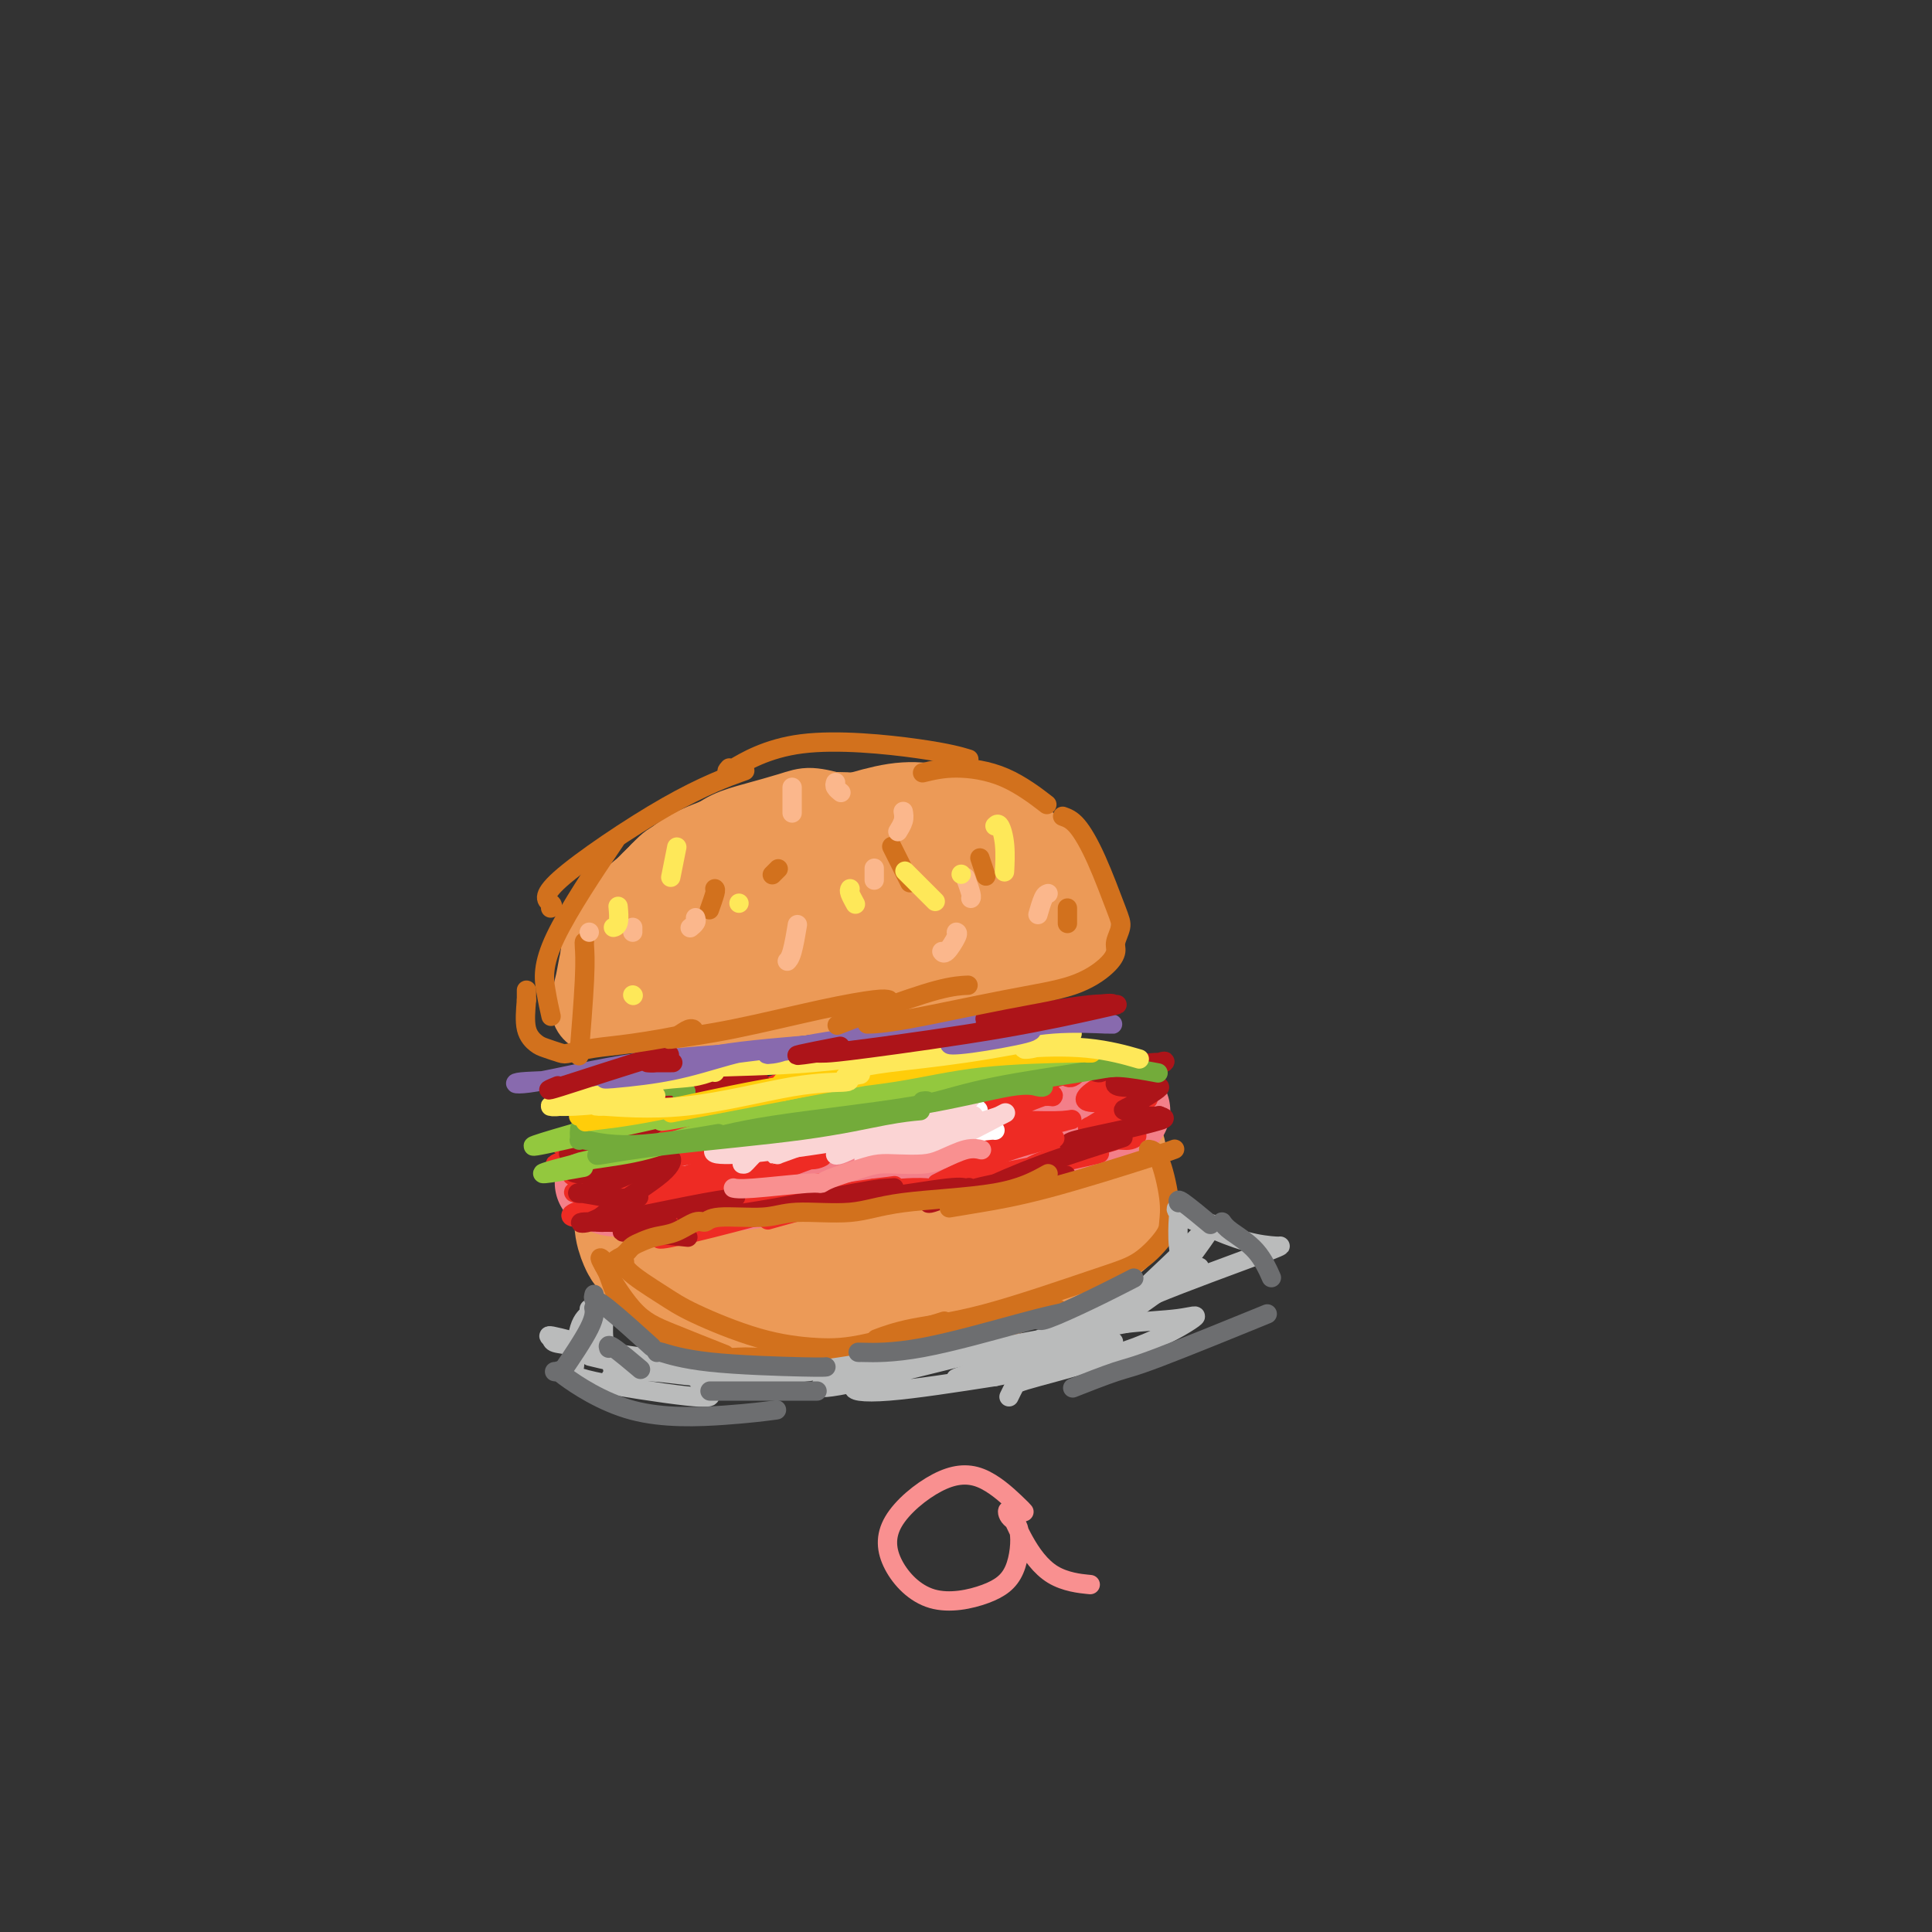 <svg viewBox='0 0 400 400' version='1.1' xmlns='http://www.w3.org/2000/svg' xmlns:xlink='http://www.w3.org/1999/xlink'><rect x="0" y="0" width="400" height="400" fill="#333333" stroke="none"/><g fill='none' stroke='rgb(236,154,87)' stroke-width='12' stroke-linecap='round' stroke-linejoin='round'><path d='M123,211c-0.029,0.297 -0.058,0.594 0,0c0.058,-0.594 0.204,-2.079 0,-3c-0.204,-0.921 -0.759,-1.279 -1,-3c-0.241,-1.721 -0.167,-4.804 0,-7c0.167,-2.196 0.426,-3.505 1,-5c0.574,-1.495 1.461,-3.177 3,-5c1.539,-1.823 3.730,-3.786 5,-5c1.270,-1.214 1.620,-1.677 3,-3c1.380,-1.323 3.790,-3.506 6,-5c2.210,-1.494 4.219,-2.299 6,-3c1.781,-0.701 3.332,-1.299 5,-2c1.668,-0.701 3.452,-1.506 6,-2c2.548,-0.494 5.858,-0.679 8,-1c2.142,-0.321 3.115,-0.779 5,-1c1.885,-0.221 4.681,-0.206 7,0c2.319,0.206 4.159,0.603 6,1'/><path d='M183,167c5.355,0.132 5.741,0.963 7,2c1.259,1.037 3.391,2.280 5,3c1.609,0.720 2.696,0.916 4,2c1.304,1.084 2.825,3.056 4,4c1.175,0.944 2.002,0.861 3,2c0.998,1.139 2.166,3.501 3,5c0.834,1.499 1.334,2.134 2,3c0.666,0.866 1.498,1.961 2,3c0.502,1.039 0.675,2.022 1,3c0.325,0.978 0.802,1.951 1,3c0.198,1.049 0.117,2.175 0,3c-0.117,0.825 -0.272,1.351 -1,2c-0.728,0.649 -2.030,1.421 -4,2c-1.970,0.579 -4.607,0.963 -8,1c-3.393,0.037 -7.541,-0.275 -11,0c-3.459,0.275 -6.230,1.138 -9,2'/><path d='M182,207c-6.667,0.643 -9.334,0.750 -12,1c-2.666,0.250 -5.331,0.641 -8,1c-2.669,0.359 -5.340,0.684 -8,1c-2.660,0.316 -5.307,0.621 -8,1c-2.693,0.379 -5.432,0.832 -8,1c-2.568,0.168 -4.966,0.052 -7,0c-2.034,-0.052 -3.705,-0.040 -5,0c-1.295,0.040 -2.215,0.107 -3,0c-0.785,-0.107 -1.433,-0.387 -2,-1c-0.567,-0.613 -1.051,-1.557 -1,-3c0.051,-1.443 0.638,-3.385 1,-5c0.362,-1.615 0.500,-2.902 1,-5c0.500,-2.098 1.361,-5.006 2,-7c0.639,-1.994 1.057,-3.075 2,-4c0.943,-0.925 2.412,-1.693 4,-3c1.588,-1.307 3.294,-3.154 5,-5'/><path d='M135,179c2.306,-2.396 2.570,-2.385 4,-3c1.430,-0.615 4.025,-1.854 6,-3c1.975,-1.146 3.329,-2.198 5,-3c1.671,-0.802 3.661,-1.353 6,-2c2.339,-0.647 5.029,-1.390 7,-2c1.971,-0.610 3.223,-1.087 5,-1c1.777,0.087 4.079,0.739 5,1c0.921,0.261 0.460,0.130 0,0'/></g>
<g fill='none' stroke='rgb(236,154,87)' stroke-width='28' stroke-linecap='round' stroke-linejoin='round'><path d='M135,198c0.227,0.095 0.453,0.189 0,0c-0.453,-0.189 -1.586,-0.662 -2,-1c-0.414,-0.338 -0.110,-0.541 0,-1c0.110,-0.459 0.025,-1.173 0,-2c-0.025,-0.827 0.011,-1.766 1,-3c0.989,-1.234 2.930,-2.764 5,-4c2.070,-1.236 4.270,-2.177 6,-3c1.730,-0.823 2.990,-1.527 5,-2c2.010,-0.473 4.768,-0.715 7,-1c2.232,-0.285 3.937,-0.613 6,-1c2.063,-0.387 4.484,-0.834 7,-1c2.516,-0.166 5.127,-0.053 7,0c1.873,0.053 3.007,0.045 5,0c1.993,-0.045 4.844,-0.128 7,0c2.156,0.128 3.616,0.465 5,1c1.384,0.535 2.692,1.267 4,2'/><path d='M198,182c5.075,0.826 3.762,1.390 4,2c0.238,0.610 2.026,1.266 3,2c0.974,0.734 1.133,1.544 1,2c-0.133,0.456 -0.558,0.556 -2,1c-1.442,0.444 -3.900,1.232 -8,2c-4.100,0.768 -9.843,1.515 -14,2c-4.157,0.485 -6.728,0.708 -10,1c-3.272,0.292 -7.245,0.652 -10,1c-2.755,0.348 -4.294,0.682 -6,1c-1.706,0.318 -3.581,0.619 -5,1c-1.419,0.381 -2.383,0.842 -3,1c-0.617,0.158 -0.887,0.011 -1,0c-0.113,-0.011 -0.069,0.112 0,0c0.069,-0.112 0.163,-0.461 4,-1c3.837,-0.539 11.419,-1.270 19,-2'/><path d='M170,195c4.639,-0.691 5.238,-0.920 8,-1c2.762,-0.080 7.689,-0.012 12,0c4.311,0.012 8.006,-0.033 11,0c2.994,0.033 5.286,0.145 7,0c1.714,-0.145 2.850,-0.545 4,-1c1.150,-0.455 2.314,-0.963 3,-1c0.686,-0.037 0.893,0.398 1,0c0.107,-0.398 0.113,-1.629 0,-3c-0.113,-1.371 -0.346,-2.882 -1,-4c-0.654,-1.118 -1.731,-1.844 -3,-3c-1.269,-1.156 -2.731,-2.742 -4,-4c-1.269,-1.258 -2.346,-2.188 -4,-3c-1.654,-0.812 -3.887,-1.506 -6,-2c-2.113,-0.494 -4.107,-0.787 -6,-1c-1.893,-0.213 -3.684,-0.347 -6,0c-2.316,0.347 -5.158,1.173 -8,2'/><path d='M178,174c-3.315,0.681 -4.604,1.383 -7,2c-2.396,0.617 -5.901,1.148 -9,2c-3.099,0.852 -5.794,2.024 -8,3c-2.206,0.976 -3.925,1.756 -6,3c-2.075,1.244 -4.507,2.954 -6,4c-1.493,1.046 -2.046,1.430 -3,2c-0.954,0.570 -2.307,1.328 -3,2c-0.693,0.672 -0.725,1.258 -1,2c-0.275,0.742 -0.793,1.641 -1,2c-0.207,0.359 -0.104,0.180 0,0'/><path d='M145,242c-0.145,-0.002 -0.290,-0.005 0,0c0.290,0.005 1.014,0.016 2,0c0.986,-0.016 2.235,-0.060 4,0c1.765,0.060 4.046,0.224 6,0c1.954,-0.224 3.581,-0.835 5,-1c1.419,-0.165 2.629,0.114 5,0c2.371,-0.114 5.901,-0.623 9,-1c3.099,-0.377 5.765,-0.622 8,-1c2.235,-0.378 4.037,-0.889 6,-1c1.963,-0.111 4.087,0.177 6,0c1.913,-0.177 3.616,-0.821 5,-1c1.384,-0.179 2.450,0.106 4,0c1.550,-0.106 3.586,-0.602 5,-1c1.414,-0.398 2.207,-0.699 3,-1'/><path d='M213,235c11.045,-1.309 4.658,-1.083 3,-1c-1.658,0.083 1.412,0.023 3,0c1.588,-0.023 1.693,-0.011 2,0c0.307,0.011 0.816,0.019 1,0c0.184,-0.019 0.044,-0.067 0,0c-0.044,0.067 0.008,0.249 -5,1c-5.008,0.751 -15.076,2.071 -22,3c-6.924,0.929 -10.705,1.468 -15,2c-4.295,0.532 -9.105,1.057 -14,2c-4.895,0.943 -9.875,2.305 -13,3c-3.125,0.695 -4.394,0.722 -6,1c-1.606,0.278 -3.548,0.806 -5,1c-1.452,0.194 -2.415,0.056 -3,0c-0.585,-0.056 -0.793,-0.028 -1,0'/><path d='M138,247c-12.912,2.007 -3.191,0.525 0,0c3.191,-0.525 -0.146,-0.091 -1,0c-0.854,0.091 0.777,-0.159 1,0c0.223,0.159 -0.962,0.728 2,0c2.962,-0.728 10.070,-2.754 18,-4c7.930,-1.246 16.682,-1.711 23,-2c6.318,-0.289 10.200,-0.403 15,-1c4.800,-0.597 10.516,-1.677 14,-2c3.484,-0.323 4.736,0.110 6,0c1.264,-0.110 2.539,-0.762 3,-1c0.461,-0.238 0.109,-0.061 0,0c-0.109,0.061 0.026,0.005 0,0c-0.026,-0.005 -0.213,0.040 0,0c0.213,-0.040 0.827,-0.165 1,0c0.173,0.165 -0.093,0.618 0,1c0.093,0.382 0.547,0.691 1,1'/><path d='M221,239c12.817,-0.801 3.359,1.195 0,2c-3.359,0.805 -0.620,0.418 0,1c0.620,0.582 -0.879,2.134 -2,3c-1.121,0.866 -1.864,1.048 -4,2c-2.136,0.952 -5.664,2.675 -9,4c-3.336,1.325 -6.480,2.251 -11,3c-4.520,0.749 -10.418,1.321 -16,2c-5.582,0.679 -10.850,1.465 -15,2c-4.150,0.535 -7.182,0.819 -10,1c-2.818,0.181 -5.423,0.258 -7,0c-1.577,-0.258 -2.125,-0.853 -3,-1c-0.875,-0.147 -2.077,0.154 -3,0c-0.923,-0.154 -1.567,-0.763 -2,-1c-0.433,-0.237 -0.655,-0.102 -1,0c-0.345,0.102 -0.813,0.172 -1,0c-0.187,-0.172 -0.094,-0.586 0,-1'/><path d='M137,256c-2.869,-0.412 -1.543,0.057 -1,0c0.543,-0.057 0.303,-0.642 0,-1c-0.303,-0.358 -0.669,-0.491 -1,-1c-0.331,-0.509 -0.625,-1.396 -1,-2c-0.375,-0.604 -0.829,-0.925 -1,-1c-0.171,-0.075 -0.059,0.097 0,0c0.059,-0.097 0.064,-0.464 0,0c-0.064,0.464 -0.198,1.758 0,3c0.198,1.242 0.727,2.432 1,3c0.273,0.568 0.290,0.513 1,1c0.710,0.487 2.114,1.516 3,2c0.886,0.484 1.253,0.424 5,0c3.747,-0.424 10.873,-1.212 18,-2'/><path d='M161,258c7.432,-0.953 14.512,-2.336 20,-3c5.488,-0.664 9.386,-0.608 14,-1c4.614,-0.392 9.946,-1.232 13,-2c3.054,-0.768 3.830,-1.462 5,-2c1.170,-0.538 2.733,-0.918 4,-1c1.267,-0.082 2.237,0.133 3,0c0.763,-0.133 1.318,-0.616 2,-1c0.682,-0.384 1.489,-0.670 2,-1c0.511,-0.330 0.725,-0.704 1,-1c0.275,-0.296 0.609,-0.515 1,-1c0.391,-0.485 0.837,-1.235 1,-2c0.163,-0.765 0.044,-1.545 0,-2c-0.044,-0.455 -0.012,-0.584 0,-1c0.012,-0.416 0.003,-1.119 0,-1c-0.003,0.119 -0.002,1.059 0,2'/><path d='M227,241c1.308,-0.643 1.077,1.749 1,3c-0.077,1.251 -0.001,1.359 0,2c0.001,0.641 -0.073,1.813 0,3c0.073,1.187 0.293,2.387 0,3c-0.293,0.613 -1.098,0.639 -2,1c-0.902,0.361 -1.902,1.058 -3,2c-1.098,0.942 -2.294,2.131 -4,3c-1.706,0.869 -3.924,1.420 -7,2c-3.076,0.580 -7.012,1.189 -11,2c-3.988,0.811 -8.027,1.825 -13,3c-4.973,1.175 -10.880,2.512 -15,3c-4.120,0.488 -6.455,0.128 -9,0c-2.545,-0.128 -5.301,-0.024 -7,0c-1.699,0.024 -2.342,-0.032 -3,0c-0.658,0.032 -1.331,0.152 -2,0c-0.669,-0.152 -1.335,-0.576 -2,-1'/><path d='M150,267c-3.916,-0.347 -2.205,-0.716 -2,-1c0.205,-0.284 -1.097,-0.484 -2,-1c-0.903,-0.516 -1.408,-1.350 -2,-2c-0.592,-0.650 -1.272,-1.116 -2,-2c-0.728,-0.884 -1.503,-2.184 -2,-3c-0.497,-0.816 -0.717,-1.147 -1,-2c-0.283,-0.853 -0.628,-2.227 -1,-3c-0.372,-0.773 -0.770,-0.945 -1,-1c-0.230,-0.055 -0.292,0.008 0,0c0.292,-0.008 0.938,-0.086 1,0c0.062,0.086 -0.460,0.335 2,0c2.460,-0.335 7.902,-1.256 15,-2c7.098,-0.744 15.851,-1.313 22,-2c6.149,-0.687 9.694,-1.493 14,-2c4.306,-0.507 9.373,-0.716 13,-1c3.627,-0.284 5.813,-0.642 8,-1'/><path d='M212,244c11.822,-1.409 4.375,-0.430 2,0c-2.375,0.430 0.320,0.311 2,0c1.680,-0.311 2.344,-0.815 3,-1c0.656,-0.185 1.303,-0.051 2,0c0.697,0.051 1.445,0.020 2,0c0.555,-0.020 0.919,-0.028 1,0c0.081,0.028 -0.120,0.093 0,0c0.120,-0.093 0.562,-0.344 1,0c0.438,0.344 0.873,1.285 1,2c0.127,0.715 -0.055,1.205 0,2c0.055,0.795 0.347,1.894 0,3c-0.347,1.106 -1.333,2.219 -2,3c-0.667,0.781 -1.014,1.230 -2,2c-0.986,0.770 -2.612,1.861 -7,4c-4.388,2.139 -11.540,5.325 -17,7c-5.460,1.675 -9.230,1.837 -13,2'/><path d='M185,268c-6.951,1.619 -9.327,1.166 -11,1c-1.673,-0.166 -2.643,-0.045 -3,0c-0.357,0.045 -0.102,0.013 0,0c0.102,-0.013 0.051,-0.006 0,0'/></g>
<g fill='none' stroke='rgb(243,127,137)' stroke-width='20' stroke-linecap='round' stroke-linejoin='round'><path d='M222,232c-0.205,-0.103 -0.411,-0.207 -1,0c-0.589,0.207 -1.563,0.724 -3,1c-1.437,0.276 -3.337,0.313 -7,1c-3.663,0.687 -9.087,2.026 -13,3c-3.913,0.974 -6.313,1.584 -10,2c-3.687,0.416 -8.659,0.637 -13,1c-4.341,0.363 -8.050,0.867 -11,1c-2.950,0.133 -5.140,-0.106 -8,0c-2.860,0.106 -6.391,0.556 -9,1c-2.609,0.444 -4.297,0.882 -6,1c-1.703,0.118 -3.420,-0.084 -5,0c-1.580,0.084 -3.023,0.452 -2,0c1.023,-0.452 4.511,-1.726 8,-3'/><path d='M142,240c2.294,-0.538 5.030,-0.381 10,-1c4.970,-0.619 12.176,-2.012 17,-3c4.824,-0.988 7.267,-1.570 11,-2c3.733,-0.430 8.755,-0.706 12,-1c3.245,-0.294 4.713,-0.604 6,-1c1.287,-0.396 2.391,-0.877 4,-1c1.609,-0.123 3.721,0.110 5,0c1.279,-0.110 1.725,-0.565 3,-1c1.275,-0.435 3.381,-0.850 5,-1c1.619,-0.150 2.753,-0.036 4,0c1.247,0.036 2.609,-0.006 4,0c1.391,0.006 2.812,0.060 4,0c1.188,-0.060 2.143,-0.232 3,0c0.857,0.232 1.615,0.870 2,1c0.385,0.130 0.396,-0.249 0,0c-0.396,0.249 -1.198,1.124 -2,2'/><path d='M230,232c-1.646,0.970 -5.761,1.894 -11,3c-5.239,1.106 -11.603,2.394 -16,3c-4.397,0.606 -6.828,0.530 -11,1c-4.172,0.470 -10.085,1.485 -14,2c-3.915,0.515 -5.831,0.530 -9,1c-3.169,0.470 -7.592,1.395 -11,2c-3.408,0.605 -5.802,0.890 -8,1c-2.198,0.110 -4.201,0.045 -6,0c-1.799,-0.045 -3.395,-0.071 -5,0c-1.605,0.071 -3.218,0.240 -4,0c-0.782,-0.240 -0.731,-0.890 -1,-1c-0.269,-0.110 -0.857,0.319 -1,0c-0.143,-0.319 0.157,-1.384 0,-2c-0.157,-0.616 -0.773,-0.781 -1,-1c-0.227,-0.219 -0.065,-0.491 1,-1c1.065,-0.509 3.032,-1.254 5,-2'/><path d='M138,238c2.389,-1.211 5.861,-2.237 10,-3c4.139,-0.763 8.943,-1.261 14,-2c5.057,-0.739 10.366,-1.718 14,-2c3.634,-0.282 5.592,0.135 9,0c3.408,-0.135 8.265,-0.821 11,-1c2.735,-0.179 3.349,0.148 5,0c1.651,-0.148 4.340,-0.772 6,-1c1.660,-0.228 2.290,-0.061 3,0c0.710,0.061 1.499,0.017 2,0c0.501,-0.017 0.714,-0.008 1,0c0.286,0.008 0.646,0.013 1,0c0.354,-0.013 0.703,-0.045 1,0c0.297,0.045 0.541,0.166 1,0c0.459,-0.166 1.131,-0.619 0,0c-1.131,0.619 -4.066,2.309 -7,4'/><path d='M209,233c-3.476,1.384 -8.665,2.844 -15,4c-6.335,1.156 -13.816,2.007 -19,3c-5.184,0.993 -8.071,2.127 -12,3c-3.929,0.873 -8.900,1.484 -13,2c-4.100,0.516 -7.328,0.938 -9,1c-1.672,0.062 -1.786,-0.236 -3,0c-1.214,0.236 -3.527,1.005 -5,1c-1.473,-0.005 -2.108,-0.786 -3,-1c-0.892,-0.214 -2.043,0.139 -3,0c-0.957,-0.139 -1.719,-0.768 -2,-1c-0.281,-0.232 -0.080,-0.066 0,0c0.080,0.066 0.040,0.033 0,0'/></g>
<g fill='none' stroke='rgb(238,43,36)' stroke-width='4' stroke-linecap='round' stroke-linejoin='round'><path d='M165,224c-0.521,0.124 -1.041,0.248 -1,0c0.041,-0.248 0.644,-0.868 -2,0c-2.644,0.868 -8.536,3.224 -13,5c-4.464,1.776 -7.499,2.973 -10,4c-2.501,1.027 -4.466,1.883 -5,2c-0.534,0.117 0.365,-0.506 3,-1c2.635,-0.494 7.007,-0.858 12,-2c4.993,-1.142 10.608,-3.060 13,-4c2.392,-0.940 1.562,-0.901 1,-1c-0.562,-0.099 -0.856,-0.335 -6,1c-5.144,1.335 -15.137,4.240 -21,6c-5.863,1.760 -7.596,2.375 -9,3c-1.404,0.625 -2.479,1.260 -2,1c0.479,-0.260 2.514,-1.416 7,-3c4.486,-1.584 11.425,-3.595 15,-5c3.575,-1.405 3.788,-2.202 4,-3'/><path d='M151,227c4.505,-1.658 3.766,-0.802 0,0c-3.766,0.802 -10.559,1.551 -16,3c-5.441,1.449 -9.531,3.598 -13,5c-3.469,1.402 -6.316,2.058 -6,2c0.316,-0.058 3.794,-0.830 8,-2c4.206,-1.170 9.138,-2.739 13,-4c3.862,-1.261 6.653,-2.215 9,-3c2.347,-0.785 4.250,-1.403 1,0c-3.250,1.403 -11.652,4.826 -17,7c-5.348,2.174 -7.643,3.100 -10,4c-2.357,0.900 -4.775,1.772 -5,2c-0.225,0.228 1.744,-0.190 5,-1c3.256,-0.810 7.801,-2.011 11,-3c3.199,-0.989 5.054,-1.766 6,-2c0.946,-0.234 0.985,0.076 -1,1c-1.985,0.924 -5.992,2.462 -10,4'/><path d='M126,240c-2.868,1.424 -4.537,2.484 -6,3c-1.463,0.516 -2.719,0.486 0,0c2.719,-0.486 9.413,-1.430 13,-2c3.587,-0.570 4.066,-0.765 5,-1c0.934,-0.235 2.323,-0.510 0,0c-2.323,0.510 -8.359,1.805 -12,3c-3.641,1.195 -4.886,2.291 -6,3c-1.114,0.709 -2.096,1.030 0,1c2.096,-0.030 7.270,-0.412 11,-1c3.730,-0.588 6.017,-1.382 8,-2c1.983,-0.618 3.663,-1.061 1,0c-2.663,1.061 -9.669,3.627 -14,5c-4.331,1.373 -5.986,1.554 -7,2c-1.014,0.446 -1.389,1.159 1,1c2.389,-0.159 7.540,-1.188 12,-2c4.460,-0.812 8.230,-1.406 12,-2'/><path d='M144,248c4.262,-0.723 2.417,-1.031 2,-1c-0.417,0.031 0.593,0.401 -1,1c-1.593,0.599 -5.790,1.426 -8,2c-2.210,0.574 -2.434,0.895 -2,1c0.434,0.105 1.525,-0.005 4,0c2.475,0.005 6.336,0.124 10,0c3.664,-0.124 7.133,-0.492 9,-1c1.867,-0.508 2.132,-1.156 1,-1c-1.132,0.156 -3.660,1.117 -7,2c-3.340,0.883 -7.493,1.687 -9,2c-1.507,0.313 -0.369,0.133 1,0c1.369,-0.133 2.969,-0.221 7,-1c4.031,-0.779 10.493,-2.250 14,-3c3.507,-0.750 4.060,-0.779 5,-1c0.940,-0.221 2.269,-0.635 0,0c-2.269,0.635 -8.134,2.317 -14,4'/><path d='M156,252c-5.530,1.489 -12.355,3.212 -16,4c-3.645,0.788 -4.108,0.643 -3,0c1.108,-0.643 3.789,-1.782 8,-3c4.211,-1.218 9.953,-2.513 13,-3c3.047,-0.487 3.398,-0.166 3,0c-0.398,0.166 -1.545,0.177 -6,1c-4.455,0.823 -12.219,2.458 -16,3c-3.781,0.542 -3.581,-0.009 -4,0c-0.419,0.009 -1.459,0.579 0,0c1.459,-0.579 5.417,-2.308 7,-3c1.583,-0.692 0.792,-0.346 0,0'/></g>
<g fill='none' stroke='rgb(173,20,25)' stroke-width='4' stroke-linecap='round' stroke-linejoin='round'><path d='M156,224c1.103,-0.142 2.206,-0.284 0,0c-2.206,0.284 -7.720,0.994 -12,2c-4.280,1.006 -7.325,2.308 -10,3c-2.675,0.692 -4.979,0.774 -6,1c-1.021,0.226 -0.759,0.595 2,0c2.759,-0.595 8.016,-2.156 11,-3c2.984,-0.844 3.696,-0.972 4,-1c0.304,-0.028 0.199,0.043 -3,1c-3.199,0.957 -9.494,2.798 -13,4c-3.506,1.202 -4.224,1.764 -5,2c-0.776,0.236 -1.610,0.146 0,0c1.610,-0.146 5.664,-0.347 8,-1c2.336,-0.653 2.953,-1.758 3,-2c0.047,-0.242 -0.477,0.379 -1,1'/><path d='M134,231c-0.159,0.428 -5.557,2.499 -9,4c-3.443,1.501 -4.930,2.431 -6,3c-1.070,0.569 -1.724,0.776 -1,1c0.724,0.224 2.826,0.465 5,0c2.174,-0.465 4.419,-1.635 5,-2c0.581,-0.365 -0.502,0.077 -2,1c-1.498,0.923 -3.410,2.328 -5,3c-1.590,0.672 -2.859,0.612 -3,1c-0.141,0.388 0.844,1.223 3,1c2.156,-0.223 5.483,-1.506 8,-2c2.517,-0.494 4.225,-0.200 5,0c0.775,0.200 0.616,0.305 -1,1c-1.616,0.695 -4.691,1.980 -7,3c-2.309,1.020 -3.852,1.775 -5,2c-1.148,0.225 -1.899,-0.078 -1,0c0.899,0.078 3.450,0.539 6,1'/><path d='M126,248c1.803,0.174 3.811,0.109 5,0c1.189,-0.109 1.560,-0.263 1,0c-0.560,0.263 -2.052,0.942 -4,2c-1.948,1.058 -4.352,2.493 -6,3c-1.648,0.507 -2.540,0.085 -1,0c1.540,-0.085 5.512,0.167 9,0c3.488,-0.167 6.493,-0.753 8,-1c1.507,-0.247 1.516,-0.153 1,0c-0.516,0.153 -1.558,0.367 -3,1c-1.442,0.633 -3.283,1.685 -5,2c-1.717,0.315 -3.308,-0.108 -1,0c2.308,0.108 8.517,0.745 11,1c2.483,0.255 1.242,0.127 0,0'/></g>
<g fill='none' stroke='rgb(238,43,36)' stroke-width='4' stroke-linecap='round' stroke-linejoin='round'><path d='M166,226c0.617,-0.120 1.235,-0.240 0,0c-1.235,0.240 -4.321,0.840 -7,2c-2.679,1.160 -4.949,2.882 -7,4c-2.051,1.118 -3.881,1.634 -5,2c-1.119,0.366 -1.526,0.583 2,0c3.526,-0.583 10.985,-1.964 15,-3c4.015,-1.036 4.587,-1.725 6,-2c1.413,-0.275 3.667,-0.135 0,1c-3.667,1.135 -13.254,3.264 -19,5c-5.746,1.736 -7.650,3.077 -10,4c-2.350,0.923 -5.146,1.426 -3,1c2.146,-0.426 9.232,-1.783 15,-3c5.768,-1.217 10.216,-2.295 13,-3c2.784,-0.705 3.903,-1.036 4,-1c0.097,0.036 -0.830,0.439 -5,2c-4.170,1.561 -11.585,4.281 -19,7'/><path d='M146,242c-5.259,1.932 -6.405,2.263 -7,3c-0.595,0.737 -0.638,1.882 4,1c4.638,-0.882 13.957,-3.790 19,-5c5.043,-1.210 5.811,-0.723 7,-1c1.189,-0.277 2.798,-1.318 -1,0c-3.798,1.318 -13.002,4.996 -18,7c-4.998,2.004 -5.788,2.335 -7,3c-1.212,0.665 -2.845,1.665 1,1c3.845,-0.665 13.170,-2.994 18,-4c4.830,-1.006 5.165,-0.687 6,-1c0.835,-0.313 2.168,-1.256 1,-1c-1.168,0.256 -4.838,1.712 -8,3c-3.162,1.288 -5.817,2.407 -7,3c-1.183,0.593 -0.896,0.660 2,0c2.896,-0.660 8.399,-2.046 13,-3c4.601,-0.954 8.301,-1.477 12,-2'/><path d='M181,246c6.625,-0.756 4.186,-0.646 1,0c-3.186,0.646 -7.121,1.830 -11,3c-3.879,1.170 -7.703,2.327 -10,3c-2.297,0.673 -3.066,0.860 0,0c3.066,-0.860 9.966,-2.769 15,-4c5.034,-1.231 8.202,-1.785 11,-2c2.798,-0.215 5.225,-0.091 5,0c-0.225,0.091 -3.103,0.148 -6,1c-2.897,0.852 -5.814,2.497 -7,3c-1.186,0.503 -0.642,-0.137 3,-1c3.642,-0.863 10.383,-1.951 16,-3c5.617,-1.049 10.110,-2.060 13,-3c2.890,-0.940 4.177,-1.809 5,-2c0.823,-0.191 1.183,0.295 -2,1c-3.183,0.705 -9.909,1.630 -13,2c-3.091,0.370 -2.545,0.185 -2,0'/><path d='M199,244c-1.887,0.405 1.897,-0.081 7,-1c5.103,-0.919 11.526,-2.269 15,-3c3.474,-0.731 3.998,-0.842 5,-1c1.002,-0.158 2.481,-0.363 1,0c-1.481,0.363 -5.923,1.294 -9,2c-3.077,0.706 -4.791,1.188 -5,1c-0.209,-0.188 1.086,-1.046 4,-2c2.914,-0.954 7.446,-2.004 11,-3c3.554,-0.996 6.128,-1.939 7,-2c0.872,-0.061 0.041,0.759 -1,1c-1.041,0.241 -2.293,-0.097 -4,0c-1.707,0.097 -3.869,0.628 -5,1c-1.131,0.372 -1.231,0.584 0,0c1.231,-0.584 3.793,-1.965 6,-3c2.207,-1.035 4.059,-1.724 5,-2c0.941,-0.276 0.970,-0.138 1,0'/><path d='M237,232c2.631,-1.591 -2.792,-0.569 -6,0c-3.208,0.569 -4.203,0.684 -5,1c-0.797,0.316 -1.398,0.834 0,0c1.398,-0.834 4.794,-3.021 7,-4c2.206,-0.979 3.222,-0.751 4,-1c0.778,-0.249 1.319,-0.976 0,-1c-1.319,-0.024 -4.499,0.655 -7,1c-2.501,0.345 -4.324,0.355 -5,0c-0.676,-0.355 -0.206,-1.076 1,-2c1.206,-0.924 3.146,-2.051 5,-3c1.854,-0.949 3.621,-1.718 4,-2c0.379,-0.282 -0.629,-0.076 -1,0c-0.371,0.076 -0.106,0.022 0,0c0.106,-0.022 0.053,-0.011 0,0'/></g>
<g fill='none' stroke='rgb(173,20,25)' stroke-width='4' stroke-linecap='round' stroke-linejoin='round'><path d='M227,222c0.311,0.081 0.622,0.163 1,0c0.378,-0.163 0.823,-0.569 3,-1c2.177,-0.431 6.086,-0.887 8,-1c1.914,-0.113 1.831,0.117 2,0c0.169,-0.117 0.588,-0.581 -1,0c-1.588,0.581 -5.182,2.208 -7,3c-1.818,0.792 -1.859,0.749 -2,1c-0.141,0.251 -0.380,0.796 1,1c1.380,0.204 4.381,0.068 6,0c1.619,-0.068 1.858,-0.067 2,0c0.142,0.067 0.187,0.200 -1,1c-1.187,0.800 -3.607,2.266 -5,3c-1.393,0.734 -1.760,0.736 -1,1c0.760,0.264 2.646,0.790 4,1c1.354,0.210 2.177,0.105 3,0'/><path d='M240,231c1.277,0.443 1.468,0.550 0,1c-1.468,0.450 -4.595,1.242 -8,2c-3.405,0.758 -7.086,1.481 -9,2c-1.914,0.519 -2.060,0.832 -1,1c1.060,0.168 3.326,0.189 5,0c1.674,-0.189 2.755,-0.589 4,-1c1.245,-0.411 2.653,-0.832 0,0c-2.653,0.832 -9.368,2.916 -15,5c-5.632,2.084 -10.181,4.167 -12,5c-1.819,0.833 -0.910,0.417 0,0'/></g>
<g fill='none' stroke='rgb(238,43,36)' stroke-width='4' stroke-linecap='round' stroke-linejoin='round'><path d='M221,223c-0.067,-0.033 -0.134,-0.066 0,0c0.134,0.066 0.468,0.231 1,0c0.532,-0.231 1.260,-0.860 1,-1c-0.260,-0.140 -1.509,0.207 -4,1c-2.491,0.793 -6.223,2.031 -9,3c-2.777,0.969 -4.599,1.667 -5,2c-0.401,0.333 0.619,0.299 3,0c2.381,-0.299 6.124,-0.865 8,-1c1.876,-0.135 1.885,0.160 2,0c0.115,-0.160 0.338,-0.774 -2,0c-2.338,0.774 -7.235,2.937 -10,4c-2.765,1.063 -3.398,1.025 -2,1c1.398,-0.025 4.828,-0.038 8,0c3.172,0.038 6.085,0.126 8,0c1.915,-0.126 2.833,-0.464 1,0c-1.833,0.464 -6.416,1.732 -11,3'/><path d='M210,235c-3.355,1.075 -6.741,2.262 -9,3c-2.259,0.738 -3.389,1.027 -2,1c1.389,-0.027 5.297,-0.371 9,-1c3.703,-0.629 7.203,-1.541 9,-2c1.797,-0.459 1.893,-0.463 0,0c-1.893,0.463 -5.776,1.392 -10,3c-4.224,1.608 -8.791,3.894 -11,5c-2.209,1.106 -2.060,1.030 -2,1c0.060,-0.030 0.030,-0.015 0,0'/></g>
<g fill='none' stroke='rgb(173,20,25)' stroke-width='4' stroke-linecap='round' stroke-linejoin='round'><path d='M139,229c0.228,0.241 0.456,0.482 0,1c-0.456,0.518 -1.597,1.313 -4,3c-2.403,1.687 -6.070,4.265 -8,6c-1.930,1.735 -2.123,2.628 -2,3c0.123,0.372 0.563,0.224 3,0c2.437,-0.224 6.870,-0.525 9,-1c2.130,-0.475 1.957,-1.123 2,-1c0.043,0.123 0.303,1.017 -2,3c-2.303,1.983 -7.170,5.054 -10,7c-2.830,1.946 -3.622,2.768 -3,3c0.622,0.232 2.658,-0.126 7,-1c4.342,-0.874 10.988,-2.265 15,-3c4.012,-0.735 5.388,-0.813 6,-1c0.612,-0.187 0.461,-0.482 -1,0c-1.461,0.482 -4.230,1.741 -7,3'/><path d='M144,251c-1.863,0.690 -2.519,0.916 -1,1c1.519,0.084 5.215,0.025 12,-1c6.785,-1.025 16.660,-3.018 22,-4c5.340,-0.982 6.144,-0.955 7,-1c0.856,-0.045 1.763,-0.163 1,0c-0.763,0.163 -3.197,0.608 -5,1c-1.803,0.392 -2.975,0.730 -3,1c-0.025,0.270 1.098,0.470 5,0c3.902,-0.470 10.584,-1.612 14,-2c3.416,-0.388 3.565,-0.022 4,0c0.435,0.022 1.154,-0.299 0,0c-1.154,0.299 -4.182,1.218 -6,2c-1.818,0.782 -2.425,1.426 -1,1c1.425,-0.426 4.884,-1.922 9,-3c4.116,-1.078 8.890,-1.736 11,-2c2.110,-0.264 1.555,-0.132 1,0'/><path d='M214,244c11.667,-1.167 5.833,-0.583 0,0'/></g>
<g fill='none' stroke='rgb(255,255,255)' stroke-width='4' stroke-linecap='round' stroke-linejoin='round'><path d='M169,229c0.321,-0.254 0.642,-0.509 0,0c-0.642,0.509 -2.247,1.780 -4,3c-1.753,1.220 -3.654,2.387 -5,3c-1.346,0.613 -2.137,0.670 0,0c2.137,-0.670 7.204,-2.068 11,-3c3.796,-0.932 6.322,-1.397 8,-2c1.678,-0.603 2.507,-1.343 2,-1c-0.507,0.343 -2.351,1.771 -4,3c-1.649,1.229 -3.105,2.261 -4,3c-0.895,0.739 -1.230,1.186 0,1c1.230,-0.186 4.023,-1.005 7,-2c2.977,-0.995 6.137,-2.164 8,-3c1.863,-0.836 2.427,-1.337 2,-1c-0.427,0.337 -1.846,1.514 -4,3c-2.154,1.486 -5.044,3.282 -6,4c-0.956,0.718 0.022,0.359 1,0'/><path d='M181,237c0.894,0.399 6.630,-1.604 11,-3c4.370,-1.396 7.374,-2.187 9,-3c1.626,-0.813 1.876,-1.650 1,-1c-0.876,0.650 -2.876,2.787 -5,4c-2.124,1.213 -4.373,1.502 -6,2c-1.627,0.498 -2.632,1.205 -1,1c1.632,-0.205 5.901,-1.323 9,-2c3.099,-0.677 5.027,-0.913 6,-1c0.973,-0.087 0.992,-0.025 1,0c0.008,0.025 0.004,0.012 0,0'/></g>
<g fill='none' stroke='rgb(251,212,212)' stroke-width='4' stroke-linecap='round' stroke-linejoin='round'><path d='M173,221c-0.034,-0.082 -0.067,-0.165 0,0c0.067,0.165 0.236,0.577 -3,4c-3.236,3.423 -9.877,9.858 -13,13c-3.123,3.142 -2.728,2.990 -3,3c-0.272,0.010 -1.212,0.182 2,-2c3.212,-2.182 10.576,-6.719 15,-9c4.424,-2.281 5.907,-2.308 8,-3c2.093,-0.692 4.796,-2.051 3,-1c-1.796,1.051 -8.090,4.510 -12,7c-3.910,2.490 -5.437,4.011 -7,5c-1.563,0.989 -3.161,1.447 -2,1c1.161,-0.447 5.082,-1.799 11,-4c5.918,-2.201 13.834,-5.250 18,-7c4.166,-1.750 4.583,-2.202 5,-2c0.417,0.202 0.833,1.058 -2,3c-2.833,1.942 -8.917,4.971 -15,8'/><path d='M178,237c-3.885,2.231 -5.098,2.310 -5,2c0.098,-0.310 1.505,-1.007 6,-3c4.495,-1.993 12.077,-5.281 16,-7c3.923,-1.719 4.188,-1.870 5,-2c0.812,-0.130 2.171,-0.238 -1,2c-3.171,2.238 -10.873,6.822 -15,9c-4.127,2.178 -4.679,1.951 -5,2c-0.321,0.049 -0.412,0.373 4,-1c4.412,-1.373 13.325,-4.444 18,-6c4.675,-1.556 5.111,-1.597 6,-2c0.889,-0.403 2.232,-1.170 0,0c-2.232,1.170 -8.040,4.275 -12,6c-3.960,1.725 -6.072,2.071 -7,2c-0.928,-0.071 -0.673,-0.557 2,-2c2.673,-1.443 7.764,-3.841 10,-5c2.236,-1.159 1.618,-1.080 1,-1'/><path d='M201,231c-0.109,-0.783 -6.882,1.261 -15,3c-8.118,1.739 -17.581,3.174 -24,4c-6.419,0.826 -9.793,1.042 -12,1c-2.207,-0.042 -3.247,-0.342 -1,-2c2.247,-1.658 7.783,-4.675 11,-6c3.217,-1.325 4.117,-0.957 5,-1c0.883,-0.043 1.749,-0.495 0,0c-1.749,0.495 -6.114,1.939 -9,3c-2.886,1.061 -4.293,1.740 -5,2c-0.707,0.260 -0.715,0.102 1,-1c1.715,-1.102 5.153,-3.146 7,-4c1.847,-0.854 2.103,-0.518 2,0c-0.103,0.518 -0.566,1.216 -1,2c-0.434,0.784 -0.838,1.652 -1,2c-0.162,0.348 -0.081,0.174 0,0'/></g>
<g fill='none' stroke='rgb(249,144,144)' stroke-width='4' stroke-linecap='round' stroke-linejoin='round'><path d='M164,224c0.149,-0.067 0.298,-0.134 0,0c-0.298,0.134 -1.042,0.469 -2,1c-0.958,0.531 -2.130,1.259 -3,2c-0.870,0.741 -1.437,1.496 1,1c2.437,-0.496 7.878,-2.242 11,-3c3.122,-0.758 3.925,-0.526 5,-1c1.075,-0.474 2.422,-1.654 2,-1c-0.422,0.654 -2.613,3.141 -4,4c-1.387,0.859 -1.972,0.092 -1,0c0.972,-0.092 3.500,0.493 7,0c3.500,-0.493 7.973,-2.064 11,-3c3.027,-0.936 4.610,-1.237 5,-1c0.390,0.237 -0.411,1.012 -2,2c-1.589,0.988 -3.966,2.189 -6,3c-2.034,0.811 -3.724,1.232 -3,1c0.724,-0.232 3.862,-1.116 7,-2'/><path d='M192,227c3.437,-0.702 8.530,-1.456 12,-2c3.470,-0.544 5.319,-0.877 6,-1c0.681,-0.123 0.195,-0.035 0,0c-0.195,0.035 -0.097,0.018 0,0'/><path d='M152,246c-0.142,-0.032 -0.284,-0.063 0,0c0.284,0.063 0.996,0.221 4,0c3.004,-0.221 8.302,-0.819 11,-1c2.698,-0.181 2.797,0.057 3,0c0.203,-0.057 0.512,-0.407 2,-1c1.488,-0.593 4.157,-1.429 6,-2c1.843,-0.571 2.860,-0.879 4,-1c1.140,-0.121 2.404,-0.057 4,0c1.596,0.057 3.524,0.106 5,0c1.476,-0.106 2.499,-0.369 4,-1c1.501,-0.631 3.481,-1.631 5,-2c1.519,-0.369 2.577,-0.105 3,0c0.423,0.105 0.212,0.053 0,0'/><path d='M212,313c-0.256,-0.298 -0.511,-0.597 -2,-2c-1.489,-1.403 -4.210,-3.912 -7,-5c-2.790,-1.088 -5.647,-0.755 -9,1c-3.353,1.755 -7.200,4.932 -9,8c-1.800,3.068 -1.552,6.028 0,9c1.552,2.972 4.409,5.958 8,7c3.591,1.042 7.917,0.142 11,-1c3.083,-1.142 4.924,-2.524 6,-5c1.076,-2.476 1.386,-6.044 1,-8c-0.386,-1.956 -1.468,-2.300 -2,-3c-0.532,-0.700 -0.513,-1.757 0,-1c0.513,0.757 1.519,3.327 3,6c1.481,2.673 3.437,5.451 6,7c2.563,1.549 5.732,1.871 7,2c1.268,0.129 0.634,0.064 0,0'/></g>
<g fill='none' stroke='rgb(147,200,62)' stroke-width='4' stroke-linecap='round' stroke-linejoin='round'><path d='M227,220c0.473,-0.004 0.946,-0.008 0,0c-0.946,0.008 -3.311,0.029 -10,1c-6.689,0.971 -17.703,2.893 -26,4c-8.297,1.107 -13.878,1.400 -20,2c-6.122,0.600 -12.785,1.507 -16,2c-3.215,0.493 -2.983,0.574 0,0c2.983,-0.574 8.716,-1.802 18,-3c9.284,-1.198 22.118,-2.367 30,-3c7.882,-0.633 10.814,-0.730 14,-1c3.186,-0.270 6.628,-0.711 5,-1c-1.628,-0.289 -8.326,-0.425 -15,0c-6.674,0.425 -13.324,1.409 -23,3c-9.676,1.591 -22.377,3.787 -30,5c-7.623,1.213 -10.168,1.442 -13,2c-2.832,0.558 -5.952,1.445 -3,1c2.952,-0.445 11.976,-2.223 21,-4'/><path d='M159,228c7.513,-1.366 15.794,-2.782 24,-4c8.206,-1.218 16.336,-2.239 21,-3c4.664,-0.761 5.863,-1.262 3,-1c-2.863,0.262 -9.787,1.287 -21,3c-11.213,1.713 -26.713,4.113 -37,6c-10.287,1.887 -15.360,3.260 -19,4c-3.640,0.740 -5.848,0.847 -7,1c-1.152,0.153 -1.250,0.351 5,-1c6.250,-1.351 18.847,-4.251 28,-6c9.153,-1.749 14.861,-2.346 19,-3c4.139,-0.654 6.709,-1.364 3,-1c-3.709,0.364 -13.698,1.802 -20,3c-6.302,1.198 -8.916,2.156 -16,4c-7.084,1.844 -18.638,4.573 -25,6c-6.362,1.427 -7.532,1.550 -6,1c1.532,-0.550 5.766,-1.775 10,-3'/><path d='M121,234c9.090,-2.050 26.814,-5.675 39,-8c12.186,-2.325 18.833,-3.351 26,-4c7.167,-0.649 14.855,-0.923 19,-1c4.145,-0.077 4.747,0.041 1,1c-3.747,0.959 -11.844,2.758 -21,5c-9.156,2.242 -19.373,4.926 -25,6c-5.627,1.074 -6.665,0.537 -5,0c1.665,-0.537 6.032,-1.076 18,-3c11.968,-1.924 31.539,-5.233 41,-7c9.461,-1.767 8.814,-1.990 10,-2c1.186,-0.010 4.204,0.194 6,0c1.796,-0.194 2.368,-0.787 -5,0c-7.368,0.787 -22.676,2.953 -36,5c-13.324,2.047 -24.664,3.974 -31,5c-6.336,1.026 -7.667,1.150 -6,1c1.667,-0.150 6.334,-0.575 11,-1'/><path d='M163,231c8.931,-1.571 25.757,-4.997 37,-7c11.243,-2.003 16.901,-2.583 21,-3c4.099,-0.417 6.638,-0.671 9,-1c2.362,-0.329 4.546,-0.732 0,0c-4.546,0.732 -15.822,2.599 -29,5c-13.178,2.401 -28.257,5.336 -37,7c-8.743,1.664 -11.151,2.059 -12,2c-0.849,-0.059 -0.138,-0.571 5,-2c5.138,-1.429 14.704,-3.776 24,-6c9.296,-2.224 18.324,-4.323 22,-5c3.676,-0.677 2.002,0.070 -1,1c-3.002,0.930 -7.332,2.042 -17,4c-9.668,1.958 -24.674,4.762 -34,7c-9.326,2.238 -12.972,3.910 -17,5c-4.028,1.090 -8.436,1.597 -11,2c-2.564,0.403 -3.282,0.701 -4,1'/><path d='M119,241c-13.000,3.321 -3.500,1.625 0,1c3.500,-0.625 1.000,-0.179 0,0c-1.000,0.179 -0.500,0.089 0,0'/></g>
<g fill='none' stroke='rgb(115,171,58)' stroke-width='4' stroke-linecap='round' stroke-linejoin='round'><path d='M142,226c-0.389,0.109 -0.778,0.217 -1,0c-0.222,-0.217 -0.275,-0.760 -1,-1c-0.725,-0.240 -2.120,-0.177 -3,0c-0.880,0.177 -1.245,0.470 -3,1c-1.755,0.530 -4.901,1.299 -7,2c-2.099,0.701 -3.153,1.335 -4,2c-0.847,0.665 -1.487,1.361 -2,2c-0.513,0.639 -0.898,1.222 -1,2c-0.102,0.778 0.080,1.753 0,2c-0.080,0.247 -0.424,-0.233 1,0c1.424,0.233 4.614,1.178 10,1c5.386,-0.178 12.967,-1.479 16,-2c3.033,-0.521 1.516,-0.260 0,0'/><path d='M124,239c-0.467,0.158 -0.933,0.315 1,0c1.933,-0.315 6.267,-1.104 14,-2c7.733,-0.896 18.867,-1.900 27,-3c8.133,-1.100 13.267,-2.296 17,-3c3.733,-0.704 6.067,-0.915 7,-1c0.933,-0.085 0.467,-0.042 0,0'/><path d='M146,236c-0.856,0.251 -1.711,0.502 0,0c1.711,-0.502 5.989,-1.756 14,-3c8.011,-1.244 19.754,-2.477 29,-4c9.246,-1.523 15.994,-3.336 20,-4c4.006,-0.664 5.271,-0.179 6,0c0.729,0.179 0.923,0.051 1,0c0.077,-0.051 0.039,-0.026 0,0'/><path d='M191,228c0.427,-0.069 0.855,-0.139 1,0c0.145,0.139 0.009,0.486 2,0c1.991,-0.486 6.111,-1.804 12,-3c5.889,-1.196 13.548,-2.269 18,-3c4.452,-0.731 5.699,-1.120 8,-1c2.301,0.120 5.658,0.749 7,1c1.342,0.251 0.671,0.126 0,0'/></g>
<g fill='none' stroke='rgb(255,205,10)' stroke-width='4' stroke-linecap='round' stroke-linejoin='round'><path d='M226,218c-0.549,0.010 -1.097,0.020 -1,0c0.097,-0.020 0.841,-0.071 -3,0c-3.841,0.071 -12.266,0.263 -19,1c-6.734,0.737 -11.777,2.019 -18,3c-6.223,0.981 -13.628,1.660 -18,2c-4.372,0.340 -5.713,0.341 -5,0c0.713,-0.341 3.480,-1.023 10,-2c6.520,-0.977 16.794,-2.247 24,-3c7.206,-0.753 11.342,-0.987 14,-1c2.658,-0.013 3.836,0.196 4,0c0.164,-0.196 -0.686,-0.796 -7,0c-6.314,0.796 -18.092,2.987 -29,5c-10.908,2.013 -20.944,3.849 -27,5c-6.056,1.151 -8.130,1.618 -10,2c-1.870,0.382 -3.534,0.681 0,0c3.534,-0.681 12.267,-2.340 21,-4'/><path d='M162,226c5.275,-1.075 7.964,-1.763 10,-2c2.036,-0.237 3.419,-0.023 2,0c-1.419,0.023 -5.640,-0.144 -13,1c-7.360,1.144 -17.858,3.600 -25,5c-7.142,1.400 -10.928,1.744 -13,2c-2.072,0.256 -2.429,0.426 -1,0c1.429,-0.426 4.644,-1.446 7,-2c2.356,-0.554 3.853,-0.642 5,-1c1.147,-0.358 1.943,-0.985 1,-1c-0.943,-0.015 -3.624,0.584 -6,1c-2.376,0.416 -4.447,0.651 -6,1c-1.553,0.349 -2.586,0.814 -3,1c-0.414,0.186 -0.207,0.093 0,0'/></g>
<g fill='none' stroke='rgb(254,232,89)' stroke-width='4' stroke-linecap='round' stroke-linejoin='round'><path d='M148,222c-0.157,-0.103 -0.313,-0.206 -1,0c-0.687,0.206 -1.903,0.720 -4,1c-2.097,0.280 -5.073,0.324 -9,1c-3.927,0.676 -8.803,1.982 -12,3c-3.197,1.018 -4.713,1.747 -6,2c-1.287,0.253 -2.345,0.028 -2,0c0.345,-0.028 2.092,0.139 5,0c2.908,-0.139 6.978,-0.583 10,-1c3.022,-0.417 4.998,-0.806 6,-1c1.002,-0.194 1.031,-0.192 0,0c-1.031,0.192 -3.123,0.573 -5,1c-1.877,0.427 -3.538,0.900 -5,1c-1.462,0.100 -2.723,-0.172 0,0c2.723,0.172 9.431,0.788 17,0c7.569,-0.788 15.999,-2.981 22,-4c6.001,-1.019 9.572,-0.862 11,-1c1.428,-0.138 0.714,-0.569 0,-1'/><path d='M175,223c5.500,-1.000 2.750,-0.500 0,0'/><path d='M137,222c-0.141,0.105 -0.283,0.210 1,0c1.283,-0.210 3.990,-0.736 9,-1c5.010,-0.264 12.322,-0.267 21,-1c8.678,-0.733 18.721,-2.197 24,-3c5.279,-0.803 5.794,-0.944 6,-1c0.206,-0.056 0.103,-0.028 0,0'/><path d='M177,221c0.102,0.074 0.205,0.149 1,0c0.795,-0.149 2.283,-0.521 6,-1c3.717,-0.479 9.664,-1.063 16,-2c6.336,-0.937 13.061,-2.226 17,-3c3.939,-0.774 5.091,-1.032 5,-1c-0.091,0.032 -1.424,0.356 -3,1c-1.576,0.644 -3.395,1.609 -5,2c-1.605,0.391 -2.997,0.208 -1,0c1.997,-0.208 7.384,-0.441 12,0c4.616,0.441 8.462,1.554 10,2c1.538,0.446 0.769,0.223 0,0'/></g>
<g fill='none' stroke='rgb(136,106,174)' stroke-width='4' stroke-linecap='round' stroke-linejoin='round'><path d='M205,212c0.996,-0.062 1.992,-0.124 -1,0c-2.992,0.124 -9.973,0.433 -15,1c-5.027,0.567 -8.102,1.391 -11,2c-2.898,0.609 -5.621,1.002 -6,1c-0.379,-0.002 1.585,-0.397 6,-1c4.415,-0.603 11.281,-1.412 15,-2c3.719,-0.588 4.291,-0.955 4,-1c-0.291,-0.045 -1.444,0.230 -7,1c-5.556,0.770 -15.516,2.034 -21,3c-5.484,0.966 -6.491,1.635 -8,2c-1.509,0.365 -3.519,0.428 -1,0c2.519,-0.428 9.567,-1.347 13,-2c3.433,-0.653 3.250,-1.041 3,-1c-0.250,0.041 -0.567,0.511 -5,1c-4.433,0.489 -12.981,0.997 -20,2c-7.019,1.003 -12.510,2.502 -18,4'/><path d='M133,222c-12.386,1.847 -7.350,1.465 -3,1c4.350,-0.465 8.015,-1.013 12,-2c3.985,-0.987 8.291,-2.412 11,-3c2.709,-0.588 3.820,-0.340 0,0c-3.820,0.340 -12.570,0.773 -21,2c-8.430,1.227 -16.538,3.248 -21,4c-4.462,0.752 -5.277,0.236 -3,0c2.277,-0.236 7.646,-0.193 14,-1c6.354,-0.807 13.694,-2.463 24,-4c10.306,-1.537 23.577,-2.955 35,-4c11.423,-1.045 20.998,-1.718 26,-2c5.002,-0.282 5.432,-0.172 6,0c0.568,0.172 1.276,0.407 -1,1c-2.276,0.593 -7.536,1.544 -11,2c-3.464,0.456 -5.133,0.416 -4,0c1.133,-0.416 5.066,-1.208 9,-2'/><path d='M206,214c3.459,-0.762 7.608,-1.668 12,-2c4.392,-0.332 9.029,-0.089 11,0c1.971,0.089 1.278,0.026 1,0c-0.278,-0.026 -0.139,-0.013 0,0'/></g>
<g fill='none' stroke='rgb(173,20,25)' stroke-width='4' stroke-linecap='round' stroke-linejoin='round'><path d='M209,210c0.099,0.034 0.198,0.068 0,0c-0.198,-0.068 -0.692,-0.238 -2,0c-1.308,0.238 -3.431,0.884 -3,1c0.431,0.116 3.416,-0.299 8,-1c4.584,-0.701 10.769,-1.690 14,-2c3.231,-0.310 3.509,0.058 4,0c0.491,-0.058 1.195,-0.544 -3,0c-4.195,0.544 -13.291,2.117 -18,3c-4.709,0.883 -5.033,1.074 -5,1c0.033,-0.074 0.421,-0.415 4,-1c3.579,-0.585 10.349,-1.414 15,-2c4.651,-0.586 7.184,-0.927 8,-1c0.816,-0.073 -0.085,0.124 -4,1c-3.915,0.876 -10.843,2.431 -20,4c-9.157,1.569 -20.542,3.153 -27,4c-6.458,0.847 -7.988,0.956 -9,1c-1.012,0.044 -1.506,0.022 -2,0'/><path d='M169,218c-8.978,1.333 -0.422,-0.333 3,-1c3.422,-0.667 1.711,-0.333 0,0'/><path d='M139,220c0.266,-0.001 0.532,-0.002 0,0c-0.532,0.002 -1.862,0.009 -3,0c-1.138,-0.009 -2.085,-0.032 -2,0c0.085,0.032 1.200,0.120 2,0c0.800,-0.120 1.283,-0.449 2,-1c0.717,-0.551 1.666,-1.323 -3,0c-4.666,1.323 -14.949,4.741 -19,6c-4.051,1.259 -1.872,0.360 -1,0c0.872,-0.360 0.436,-0.180 0,0'/></g>
<g fill='none' stroke='rgb(210,113,29)' stroke-width='4' stroke-linecap='round' stroke-linejoin='round'><path d='M184,207c-0.474,-0.121 -0.948,-0.242 -3,0c-2.052,0.242 -5.682,0.847 -11,2c-5.318,1.153 -12.323,2.855 -18,4c-5.677,1.145 -10.027,1.734 -12,2c-1.973,0.266 -1.568,0.207 -1,0c0.568,-0.207 1.301,-0.564 2,-1c0.699,-0.436 1.365,-0.950 2,-1c0.635,-0.050 1.241,0.366 -1,1c-2.241,0.634 -7.328,1.487 -11,2c-3.672,0.513 -5.928,0.685 -8,1c-2.072,0.315 -3.960,0.771 -5,1c-1.040,0.229 -1.232,0.230 -2,0c-0.768,-0.230 -2.113,-0.690 -3,-1c-0.887,-0.310 -1.316,-0.468 -2,-1c-0.684,-0.532 -1.624,-1.438 -2,-3c-0.376,-1.562 -0.188,-3.781 0,-6'/><path d='M109,207c0.000,-1.378 0.000,-1.822 0,-2c0.000,-0.178 0.000,-0.089 0,0'/><path d='M114,210c0.086,0.376 0.172,0.753 0,0c-0.172,-0.753 -0.603,-2.635 -1,-5c-0.397,-2.365 -0.761,-5.214 2,-11c2.761,-5.786 8.646,-14.510 11,-18c2.354,-3.490 1.177,-1.745 0,0'/><path d='M114,188c0.321,-0.255 0.641,-0.510 0,-1c-0.641,-0.490 -2.244,-1.214 2,-5c4.244,-3.786 14.335,-10.635 22,-15c7.665,-4.365 12.904,-6.247 15,-7c2.096,-0.753 1.048,-0.376 0,0'/><path d='M151,159c-0.515,0.581 -1.030,1.161 1,0c2.030,-1.161 6.606,-4.064 14,-5c7.394,-0.936 17.606,0.094 24,1c6.394,0.906 8.970,1.687 10,2c1.030,0.313 0.515,0.156 0,0'/><path d='M191,160c2.065,-0.500 4.131,-1.000 7,-1c2.869,0.000 6.542,0.500 10,2c3.458,1.500 6.702,4.000 8,5c1.298,1.000 0.649,0.500 0,0'/><path d='M220,169c0.926,0.329 1.852,0.658 3,2c1.148,1.342 2.519,3.696 4,7c1.481,3.304 3.073,7.559 4,10c0.927,2.441 1.188,3.070 1,4c-0.188,0.930 -0.824,2.162 -1,3c-0.176,0.838 0.107,1.282 0,2c-0.107,0.718 -0.604,1.709 -2,3c-1.396,1.291 -3.692,2.882 -7,4c-3.308,1.118 -7.629,1.764 -14,3c-6.371,1.236 -14.792,3.064 -20,4c-5.208,0.936 -7.202,0.982 -8,1c-0.798,0.018 -0.399,0.009 0,0'/><path d='M200,204c0.380,-0.016 0.759,-0.032 0,0c-0.759,0.032 -2.657,0.112 -6,1c-3.343,0.888 -8.131,2.585 -12,4c-3.869,1.415 -6.820,2.547 -8,3c-1.180,0.453 -0.590,0.226 0,0'/><path d='M243,238c0.174,-0.067 0.347,-0.133 0,0c-0.347,0.133 -1.215,0.467 -6,2c-4.785,1.533 -13.489,4.267 -20,6c-6.511,1.733 -10.830,2.467 -14,3c-3.170,0.533 -5.191,0.867 -6,1c-0.809,0.133 -0.404,0.067 0,0'/><path d='M217,243c-2.752,1.527 -5.504,3.054 -11,4c-5.496,0.946 -13.735,1.310 -19,2c-5.265,0.690 -7.557,1.706 -11,2c-3.443,0.294 -8.037,-0.133 -11,0c-2.963,0.133 -4.294,0.827 -7,1c-2.706,0.173 -6.786,-0.175 -9,0c-2.214,0.175 -2.560,0.873 -3,1c-0.440,0.127 -0.972,-0.317 -2,0c-1.028,0.317 -2.552,1.394 -4,2c-1.448,0.606 -2.822,0.740 -4,1c-1.178,0.260 -2.161,0.647 -3,1c-0.839,0.353 -1.534,0.672 -2,1c-0.466,0.328 -0.705,0.665 -1,1c-0.295,0.335 -0.648,0.667 -1,1'/><path d='M129,260c-3.059,1.412 -0.708,0.941 0,1c0.708,0.059 -0.229,0.646 1,2c1.229,1.354 4.622,3.473 7,5c2.378,1.527 3.739,2.461 7,4c3.261,1.539 8.421,3.683 13,5c4.579,1.317 8.578,1.807 12,2c3.422,0.193 6.267,0.091 11,-1c4.733,-1.091 11.352,-3.169 14,-4c2.648,-0.831 1.324,-0.416 0,0'/><path d='M238,238c-0.166,-0.020 -0.332,-0.041 0,0c0.332,0.041 1.161,0.143 2,2c0.839,1.857 1.688,5.469 2,8c0.312,2.531 0.088,3.980 0,5c-0.088,1.020 -0.040,1.610 -1,3c-0.960,1.390 -2.927,3.581 -5,5c-2.073,1.419 -4.252,2.065 -10,4c-5.748,1.935 -15.067,5.158 -22,7c-6.933,1.842 -11.482,2.304 -15,3c-3.518,0.696 -6.005,1.628 -7,2c-0.995,0.372 -0.497,0.186 0,0'/><path d='M219,271c-0.171,-0.043 -0.342,-0.086 -1,0c-0.658,0.086 -1.804,0.300 -5,1c-3.196,0.700 -8.442,1.886 -14,3c-5.558,1.114 -11.426,2.155 -17,3c-5.574,0.845 -10.852,1.495 -14,2c-3.148,0.505 -4.166,0.864 -6,1c-1.834,0.136 -4.485,0.049 -6,0c-1.515,-0.049 -1.893,-0.061 -3,0c-1.107,0.061 -2.943,0.194 -5,0c-2.057,-0.194 -4.336,-0.714 -6,-1c-1.664,-0.286 -2.711,-0.339 -4,-1c-1.289,-0.661 -2.818,-1.931 -4,-3c-1.182,-1.069 -2.018,-1.936 -3,-3c-0.982,-1.064 -2.111,-2.325 -3,-4c-0.889,-1.675 -1.540,-3.764 -2,-5c-0.460,-1.236 -0.730,-1.618 -1,-2'/><path d='M125,262c-1.412,-2.411 -0.443,-1.437 0,-1c0.443,0.437 0.358,0.338 0,0c-0.358,-0.338 -0.991,-0.917 0,1c0.991,1.917 3.606,6.328 6,9c2.394,2.672 4.568,3.604 8,5c3.432,1.396 8.124,3.256 10,4c1.876,0.744 0.938,0.372 0,0'/><path d='M161,180c0.111,-0.111 0.222,-0.222 0,0c-0.222,0.222 -0.778,0.778 -1,1c-0.222,0.222 -0.111,0.111 0,0'/><path d='M185,176c-0.333,-0.667 -0.667,-1.333 0,0c0.667,1.333 2.333,4.667 3,6c0.667,1.333 0.333,0.667 0,0'/><path d='M203,178c-0.111,-0.333 -0.222,-0.667 0,0c0.222,0.667 0.778,2.333 1,3c0.222,0.667 0.111,0.333 0,0'/><path d='M221,188c0.000,0.200 0.000,0.400 0,1c0.000,0.600 0.000,1.600 0,2c0.000,0.400 0.000,0.200 0,0'/><path d='M148,184c0.111,0.089 0.222,0.178 0,1c-0.222,0.822 -0.778,2.378 -1,3c-0.222,0.622 -0.111,0.311 0,0'/><path d='M121,195c-0.030,0.048 -0.060,0.095 0,1c0.060,0.905 0.208,2.667 0,7c-0.208,4.333 -0.774,11.238 -1,14c-0.226,2.762 -0.113,1.381 0,0'/></g>
<g fill='none' stroke='rgb(251,183,140)' stroke-width='4' stroke-linecap='round' stroke-linejoin='round'><path d='M181,180c0.000,-0.222 0.000,-0.444 0,0c0.000,0.444 0.000,1.556 0,2c0.000,0.444 0.000,0.222 0,0'/><path d='M200,182c-0.113,-0.310 -0.226,-0.619 0,0c0.226,0.619 0.792,2.167 1,3c0.208,0.833 0.060,0.952 0,1c-0.060,0.048 -0.030,0.024 0,0'/><path d='M217,185c-0.311,0.089 -0.622,0.178 -1,1c-0.378,0.822 -0.822,2.378 -1,3c-0.178,0.622 -0.089,0.311 0,0'/><path d='M198,193c0.196,0.083 0.393,0.167 0,1c-0.393,0.833 -1.375,2.417 -2,3c-0.625,0.583 -0.893,0.167 -1,0c-0.107,-0.167 -0.054,-0.083 0,0'/><path d='M165,192c0.083,-0.506 0.167,-1.012 0,0c-0.167,1.012 -0.583,3.542 -1,5c-0.417,1.458 -0.833,1.845 -1,2c-0.167,0.155 -0.083,0.077 0,0'/><path d='M144,190c0.111,0.311 0.222,0.622 0,1c-0.222,0.378 -0.778,0.822 -1,1c-0.222,0.178 -0.111,0.089 0,0'/><path d='M122,193c0.000,0.000 0.000,0.000 0,0c0.000,0.000 0.000,0.000 0,0'/><path d='M164,163c0.000,0.511 0.000,1.022 0,2c0.000,0.978 0.000,2.422 0,3c-0.000,0.578 0.000,0.289 0,0'/><path d='M173,162c-0.111,0.311 -0.222,0.622 0,1c0.222,0.378 0.778,0.822 1,1c0.222,0.178 0.111,0.089 0,0'/><path d='M187,168c0.111,0.622 0.222,1.244 0,2c-0.222,0.756 -0.778,1.644 -1,2c-0.222,0.356 -0.111,0.178 0,0'/><path d='M131,192c0.000,0.422 0.000,0.844 0,1c0.000,0.156 0.000,0.044 0,0c0.000,-0.044 0.000,-0.022 0,0'/></g>
<g fill='none' stroke='rgb(254,232,89)' stroke-width='4' stroke-linecap='round' stroke-linejoin='round'><path d='M176,184c-0.111,0.200 -0.222,0.400 0,1c0.222,0.600 0.778,1.600 1,2c0.222,0.400 0.111,0.200 0,0'/><path d='M199,181c0.000,0.000 0.000,0.000 0,0c0.000,0.000 0.000,0.000 0,0c-0.000,0.000 0.000,0.000 0,0'/><path d='M140,176c0.111,-0.556 0.222,-1.111 0,0c-0.222,1.111 -0.778,3.889 -1,5c-0.222,1.111 -0.111,0.556 0,0'/><path d='M128,188c-0.030,-0.310 -0.060,-0.619 0,0c0.060,0.619 0.208,2.167 0,3c-0.208,0.833 -0.774,0.952 -1,1c-0.226,0.048 -0.113,0.024 0,0'/><path d='M131,206c0.000,0.000 0.100,0.100 0.1,0.1'/><path d='M188,181c-0.556,-0.556 -1.111,-1.111 0,0c1.111,1.111 3.889,3.889 5,5c1.111,1.111 0.556,0.556 0,0'/><path d='M206,171c0.310,-0.304 0.619,-0.607 1,0c0.381,0.607 0.833,2.125 1,4c0.167,1.875 0.048,4.107 0,5c-0.048,0.893 -0.024,0.446 0,0'/><path d='M153,187c0.000,0.000 0.000,0.000 0,0c0.000,0.000 0.000,0.000 0,0c0.000,0.000 0.000,0.000 0,0'/></g>
<g fill='none' stroke='rgb(186,187,187)' stroke-width='4' stroke-linecap='round' stroke-linejoin='round'><path d='M122,271c0.196,0.292 0.393,0.583 0,1c-0.393,0.417 -1.375,0.958 -2,3c-0.625,2.042 -0.893,5.583 -1,7c-0.107,1.417 -0.054,0.708 0,0'/><path d='M118,284c-0.030,-0.136 -0.061,-0.271 0,0c0.061,0.271 0.212,0.949 5,2c4.788,1.051 14.212,2.475 19,3c4.788,0.525 4.939,0.150 5,0c0.061,-0.150 0.030,-0.075 0,0'/><path d='M125,272c0.023,0.030 0.046,0.060 0,1c-0.046,0.940 -0.161,2.789 0,4c0.161,1.211 0.598,1.784 1,3c0.402,1.216 0.771,3.076 1,4c0.229,0.924 0.319,0.913 0,1c-0.319,0.087 -1.049,0.272 0,0c1.049,-0.272 3.875,-1.001 7,-1c3.125,0.001 6.549,0.732 11,1c4.451,0.268 9.929,0.072 13,0c3.071,-0.072 3.735,-0.021 4,0c0.265,0.021 0.133,0.010 0,0'/><path d='M123,281c-0.756,-0.182 -1.512,-0.365 0,0c1.512,0.365 5.293,1.276 10,2c4.707,0.724 10.340,1.259 14,2c3.660,0.741 5.348,1.688 4,1c-1.348,-0.688 -5.733,-3.010 -9,-4c-3.267,-0.990 -5.417,-0.647 -9,-1c-3.583,-0.353 -8.600,-1.402 -12,-2c-3.400,-0.598 -5.183,-0.744 -6,-1c-0.817,-0.256 -0.666,-0.622 -1,-1c-0.334,-0.378 -1.152,-0.770 2,0c3.152,0.770 10.274,2.700 15,4c4.726,1.300 7.056,1.970 10,3c2.944,1.030 6.500,2.420 8,3c1.500,0.580 0.942,0.348 0,0c-0.942,-0.348 -2.269,-0.814 -3,-1c-0.731,-0.186 -0.865,-0.093 -1,0'/><path d='M145,286c-0.701,-0.016 -0.455,0.445 5,0c5.455,-0.445 16.117,-1.794 24,-3c7.883,-1.206 12.985,-2.267 17,-3c4.015,-0.733 6.941,-1.136 7,-1c0.059,0.136 -2.750,0.812 -7,2c-4.250,1.188 -9.941,2.890 -14,4c-4.059,1.110 -6.487,1.630 -7,2c-0.513,0.370 0.889,0.591 8,-1c7.111,-1.591 19.931,-4.993 29,-7c9.069,-2.007 14.387,-2.619 18,-3c3.613,-0.381 5.521,-0.531 2,0c-3.521,0.531 -12.471,1.742 -20,3c-7.529,1.258 -13.637,2.564 -19,4c-5.363,1.436 -9.982,3.002 -11,4c-1.018,0.998 1.566,1.428 7,1c5.434,-0.428 13.717,-1.714 22,-3'/><path d='M206,285c8.662,-1.590 15.818,-4.566 20,-6c4.182,-1.434 5.390,-1.328 4,-1c-1.390,0.328 -5.377,0.876 -11,2c-5.623,1.124 -12.881,2.825 -17,4c-4.119,1.175 -5.098,1.826 -3,1c2.098,-0.826 7.273,-3.128 15,-7c7.727,-3.872 18.005,-9.313 24,-12c5.995,-2.687 7.707,-2.619 9,-3c1.293,-0.381 2.167,-1.212 0,0c-2.167,1.212 -7.374,4.467 -12,8c-4.626,3.533 -8.672,7.346 -11,9c-2.328,1.654 -2.939,1.150 -2,0c0.939,-1.150 3.427,-2.948 8,-7c4.573,-4.052 11.231,-10.360 15,-14c3.769,-3.640 4.648,-4.611 5,-5c0.352,-0.389 0.176,-0.194 0,0'/><path d='M250,254c3.181,-2.563 -1.866,4.028 -4,7c-2.134,2.972 -1.355,2.323 -1,2c0.355,-0.323 0.287,-0.320 0,-1c-0.287,-0.680 -0.793,-2.044 -1,-4c-0.207,-1.956 -0.116,-4.503 0,-6c0.116,-1.497 0.255,-1.942 0,-2c-0.255,-0.058 -0.905,0.271 0,1c0.905,0.729 3.366,1.856 6,3c2.634,1.144 5.440,2.303 8,3c2.560,0.697 4.872,0.931 6,1c1.128,0.069 1.071,-0.029 1,0c-0.071,0.029 -0.157,0.185 -5,2c-4.843,1.815 -14.442,5.291 -21,8c-6.558,2.709 -10.073,4.652 -13,6c-2.927,1.348 -5.265,2.099 -4,2c1.265,-0.099 6.132,-1.050 11,-2'/><path d='M233,274c3.898,-0.463 8.142,-0.620 11,-1c2.858,-0.380 4.331,-0.984 3,0c-1.331,0.984 -5.467,3.557 -12,6c-6.533,2.443 -15.462,4.758 -20,6c-4.538,1.242 -4.683,1.411 -5,2c-0.317,0.589 -0.805,1.597 -1,2c-0.195,0.403 -0.098,0.202 0,0'/></g>
<g fill='none' stroke='rgb(109,110,112)' stroke-width='4' stroke-linecap='round' stroke-linejoin='round'><path d='M123,268c-0.101,0.405 -0.202,0.810 0,1c0.202,0.190 0.708,0.167 3,2c2.292,1.833 6.369,5.524 8,7c1.631,1.476 0.815,0.738 0,0'/><path d='M126,279c0.036,0.119 0.071,0.238 0,0c-0.071,-0.238 -0.250,-0.833 1,0c1.250,0.833 3.929,3.095 5,4c1.071,0.905 0.536,0.452 0,0'/><path d='M123,271c-0.036,-0.214 -0.071,-0.429 0,0c0.071,0.429 0.250,1.500 -1,4c-1.250,2.500 -3.929,6.429 -5,8c-1.071,1.571 -0.536,0.786 0,0'/><path d='M115,284c-0.161,-0.024 -0.322,-0.048 0,0c0.322,0.048 1.128,0.167 1,0c-0.128,-0.167 -1.189,-0.619 1,1c2.189,1.619 7.628,5.310 14,7c6.372,1.690 13.677,1.378 19,1c5.323,-0.378 8.664,-0.822 10,-1c1.336,-0.178 0.668,-0.089 0,0'/><path d='M147,288c-0.167,0.000 -0.333,0.000 3,0c3.333,0.000 10.167,0.000 14,0c3.833,0.000 4.667,0.000 5,0c0.333,0.000 0.167,0.000 0,0'/><path d='M136,280c-0.174,-0.196 -0.348,-0.392 1,0c1.348,0.392 4.217,1.373 10,2c5.783,0.627 14.480,0.900 19,1c4.520,0.100 4.863,0.029 5,0c0.137,-0.029 0.069,-0.014 0,0'/><path d='M178,280c-0.394,-0.022 -0.788,-0.045 1,0c1.788,0.045 5.758,0.156 12,-1c6.242,-1.156 14.758,-3.581 20,-5c5.242,-1.419 7.212,-1.834 8,-2c0.788,-0.166 0.394,-0.083 0,0'/><path d='M215,273c0.065,0.333 0.131,0.667 2,0c1.869,-0.667 5.542,-2.333 9,-4c3.458,-1.667 6.702,-3.333 8,-4c1.298,-0.667 0.649,-0.333 0,0'/><path d='M244,249c-0.133,-0.444 -0.267,-0.889 1,0c1.267,0.889 3.933,3.111 5,4c1.067,0.889 0.533,0.444 0,0'/><path d='M253,253c0.369,0.542 0.738,1.083 2,2c1.262,0.917 3.417,2.208 5,4c1.583,1.792 2.595,4.083 3,5c0.405,0.917 0.202,0.458 0,0'/><path d='M260,273c2.056,-0.839 4.112,-1.678 0,0c-4.112,1.678 -14.391,5.872 -20,8c-5.609,2.128 -6.549,2.188 -9,3c-2.451,0.812 -6.415,2.375 -8,3c-1.585,0.625 -0.793,0.313 0,0'/></g>
</svg>